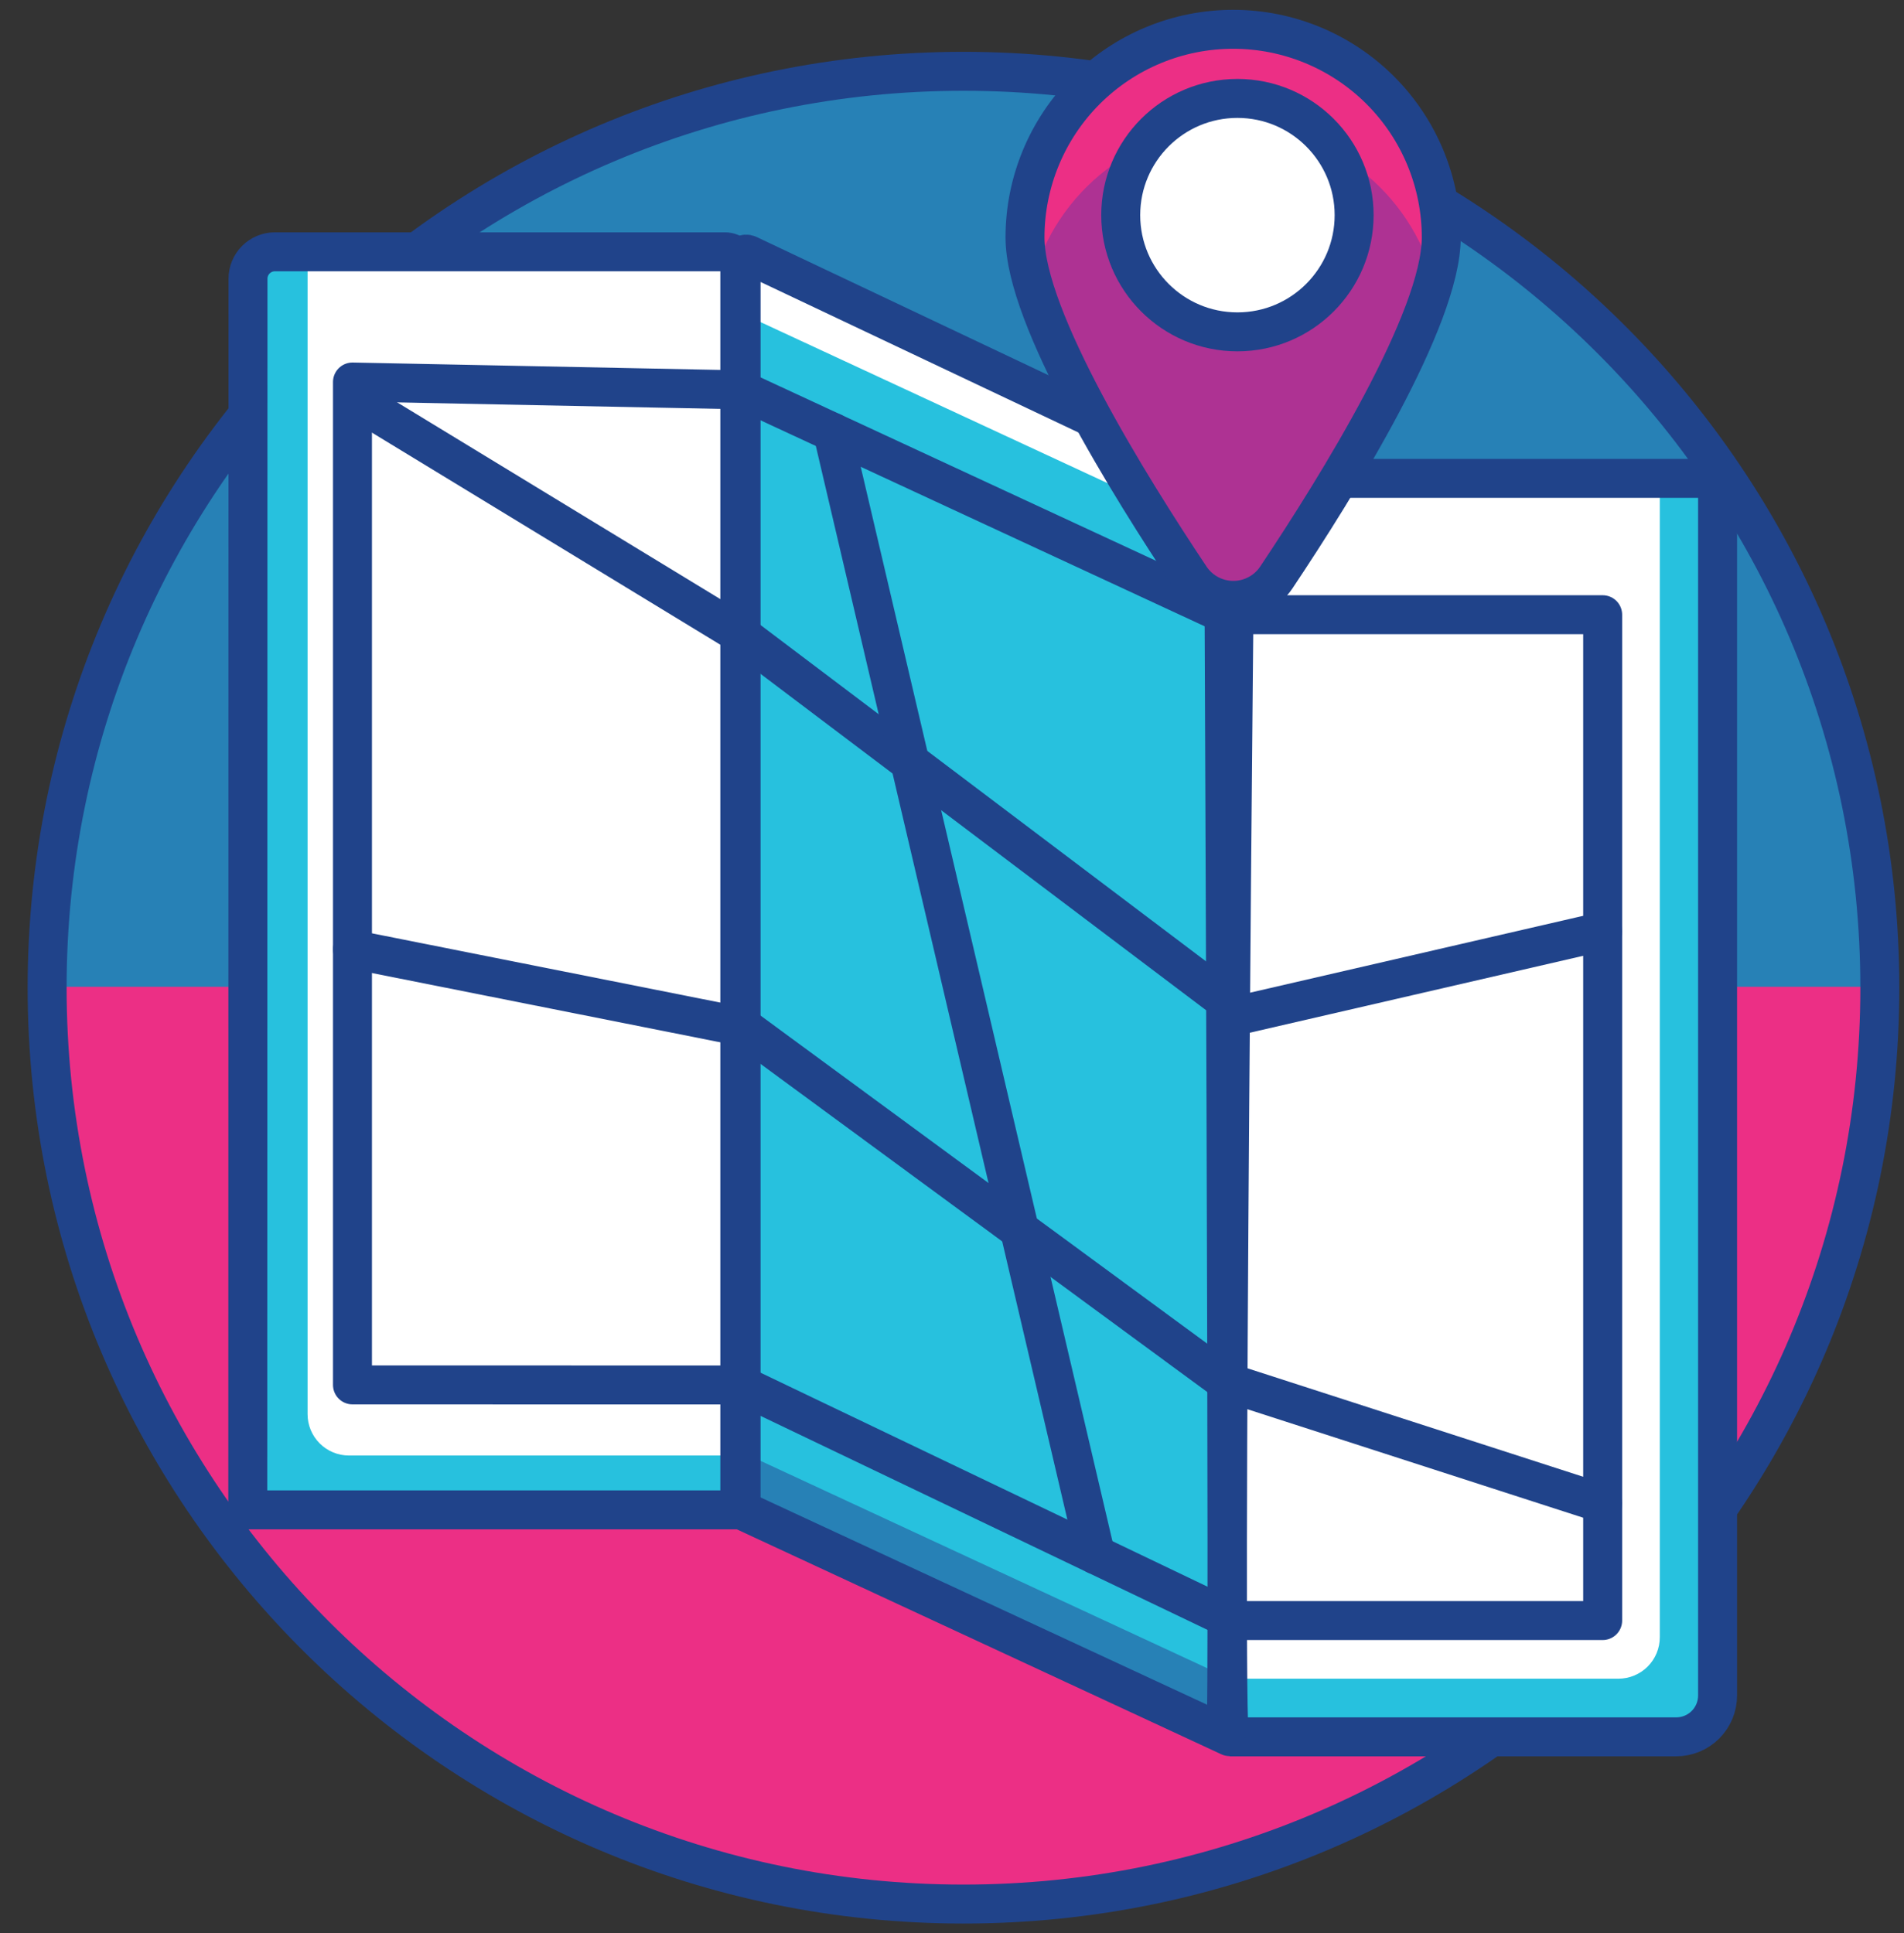 <svg width="65" height="66" viewBox="0 0 65 66" fill="none" xmlns="http://www.w3.org/2000/svg">
<rect x="0" y="0" width="65" height="66" fill="#333333" stroke="none"/>
<path d="M64.373 33.618C64.373 41.924 61.073 49.889 55.2 55.762C49.328 61.635 41.362 64.934 33.057 64.934C24.751 64.934 16.786 61.635 10.913 55.762C5.04 49.889 1.741 41.924 1.741 33.618H64.373Z" fill="#EC2F85"/>
<path d="M33.075 2.368C37.188 2.368 41.26 3.179 45.06 4.753C48.86 6.327 52.312 8.634 55.22 11.542C58.128 14.45 60.435 17.903 62.008 21.703C63.582 25.503 64.391 29.575 64.391 33.688H1.741C1.74 29.574 2.551 25.5 4.125 21.698C5.7 17.898 8.008 14.444 10.918 11.536C13.828 8.627 17.283 6.32 21.085 4.747C24.886 3.174 28.961 2.366 33.075 2.368" fill="#2781B6"/>
<path d="M32.892 65C50.169 65 64.175 50.994 64.175 33.717C64.175 16.44 50.169 2.434 32.892 2.434C15.615 2.434 1.609 16.44 1.609 33.717C1.609 50.994 15.615 65 32.892 65Z" stroke="#20438A" stroke-width="1.33" stroke-linecap="round" stroke-linejoin="round"/>
<path d="M42.098 16.382V59.234" stroke="#274289" stroke-width="1.33" stroke-linecap="round" stroke-linejoin="round"/>
<path d="M41.981 59.292H57.223C57.598 59.292 57.957 59.144 58.222 58.879C58.487 58.614 58.636 58.255 58.636 57.88V16.33H42.171C42.171 16.33 41.728 59.292 41.981 59.292Z" fill="white"/>
<path d="M25.3 51.543L41.852 59.227C41.97 59.278 41.768 16.374 41.768 16.374L25.545 8.691C25.519 8.679 25.49 8.673 25.461 8.675C25.432 8.677 25.404 8.686 25.379 8.702C25.355 8.718 25.334 8.739 25.321 8.765C25.307 8.79 25.3 8.819 25.3 8.848V51.543Z" fill="#27C1DE"/>
<path d="M8.459 51.543H25.256V9.101C25.256 8.967 25.203 8.838 25.108 8.744C25.014 8.649 24.885 8.596 24.751 8.596H9.384C9.141 8.596 8.907 8.693 8.735 8.865C8.563 9.037 8.466 9.271 8.466 9.514L8.459 51.543Z" fill="white"/>
<path d="M25.3 13.308L12.033 13.041V47.277L25.3 47.28L42.098 55.322H54.713V20.985H41.853L25.3 13.308Z" stroke="#20438A" stroke-width="1.33" stroke-linecap="round" stroke-linejoin="round"/>
<path d="M54.713 31.793L42.456 34.621L25.256 21.636L12.491 13.864" stroke="#20438A" stroke-width="1.33" stroke-miterlimit="10" stroke-linecap="round"/>
<path d="M12.033 32.407L25.373 35.06L41.871 47.178L54.713 51.327" stroke="#20438A" stroke-width="1.33" stroke-miterlimit="10" stroke-linecap="round"/>
<path d="M28.425 14.757L37.403 53.076" stroke="#20438A" stroke-width="1.33" stroke-miterlimit="10" stroke-linecap="round"/>
<path d="M10.5 8.709V48.276C10.5 48.65 10.649 49.009 10.914 49.274C11.179 49.539 11.538 49.688 11.912 49.688H25.249C25.249 51.151 25.216 51.675 25.183 51.675H9.926C9.551 51.675 9.192 51.526 8.927 51.261C8.662 50.996 8.513 50.637 8.513 50.262V8.709H10.5Z" fill="#27C1DE"/>
<path d="M56.663 16.33V55.893C56.663 56.268 56.514 56.627 56.25 56.892C55.985 57.157 55.626 57.306 55.251 57.306H41.915C41.915 58.769 41.944 59.292 41.98 59.292H57.223C57.598 59.292 57.957 59.144 58.222 58.879C58.486 58.614 58.635 58.255 58.635 57.88V16.33H56.663Z" fill="#27C1DE"/>
<path d="M41.981 59.292H57.223C57.598 59.292 57.957 59.144 58.222 58.879C58.487 58.614 58.636 58.255 58.636 57.88V16.33H42.171C42.171 16.33 41.728 59.292 41.981 59.292Z" stroke="#20438A" stroke-width="1.33" stroke-linecap="round" stroke-linejoin="round"/>
<path d="M8.459 51.543H25.256V9.101C25.256 8.967 25.203 8.838 25.108 8.744C25.014 8.649 24.885 8.596 24.751 8.596H9.384C9.141 8.596 8.907 8.693 8.735 8.865C8.563 9.037 8.466 9.271 8.466 9.514L8.459 51.543Z" stroke="#20438A" stroke-width="1.33" stroke-linecap="round" stroke-linejoin="round"/>
<path d="M41.856 57.247L25.304 49.563V51.55L41.856 59.234C41.886 59.234 41.896 56.713 41.893 52.875C41.886 55.575 41.878 57.258 41.856 57.247Z" fill="#2781B6"/>
<path d="M41.856 16.385L25.304 8.702V10.689L41.856 18.372C41.882 18.387 41.878 16.396 41.856 16.385Z" fill="white"/>
<path d="M25.3 51.543L41.852 59.227C41.97 59.278 41.768 16.374 41.768 16.374L25.545 8.691C25.519 8.679 25.49 8.673 25.461 8.675C25.432 8.677 25.404 8.686 25.379 8.702C25.355 8.718 25.334 8.739 25.321 8.765C25.307 8.79 25.3 8.819 25.3 8.848V51.543Z" stroke="#20438A" stroke-width="1.33" stroke-linecap="round" stroke-linejoin="round"/>
<path d="M49.203 8.105C49.203 10.883 45.65 16.605 43.569 19.718C43.407 19.958 43.188 20.154 42.933 20.289C42.678 20.424 42.394 20.495 42.105 20.495C41.816 20.495 41.532 20.424 41.276 20.289C41.021 20.154 40.803 19.958 40.641 19.718C38.563 16.605 34.992 10.868 34.992 8.105C34.992 6.221 35.741 4.414 37.073 3.081C38.406 1.749 40.213 1 42.098 1C43.982 1 45.789 1.749 47.122 3.081C48.454 4.414 49.203 6.221 49.203 8.105Z" fill="#AE3293"/>
<path d="M42.098 4.315C43.666 4.316 45.189 4.836 46.431 5.793C47.673 6.751 48.562 8.093 48.962 9.609C49.109 9.121 49.19 8.615 49.203 8.105C49.203 6.221 48.454 4.414 47.122 3.081C45.789 1.749 43.982 1 42.098 1C40.213 1 38.406 1.749 37.073 3.081C35.741 4.414 34.992 6.221 34.992 8.105C35.007 8.615 35.088 9.121 35.234 9.609C35.633 8.093 36.523 6.752 37.765 5.794C39.006 4.836 40.53 4.316 42.098 4.315V4.315Z" fill="#EC2F85"/>
<path d="M49.203 8.105C49.203 10.883 45.65 16.605 43.569 19.718C43.407 19.958 43.188 20.154 42.933 20.289C42.678 20.424 42.394 20.495 42.105 20.495C41.816 20.495 41.532 20.424 41.276 20.289C41.021 20.154 40.803 19.958 40.641 19.718C38.563 16.605 34.992 10.868 34.992 8.105C34.992 6.221 35.741 4.414 37.073 3.081C38.406 1.749 40.213 1 42.098 1C43.982 1 45.789 1.749 47.122 3.081C48.454 4.414 49.203 6.221 49.203 8.105Z" stroke="#20438A" stroke-width="1.33" stroke-miterlimit="10" stroke-linecap="round"/>
<path d="M42.244 11.329C44.444 11.329 46.228 9.545 46.228 7.344C46.228 5.144 44.444 3.36 42.244 3.36C40.043 3.36 38.26 5.144 38.26 7.344C38.26 9.545 40.043 11.329 42.244 11.329Z" fill="white" stroke="#20438A" stroke-width="1.33" stroke-linecap="round" stroke-linejoin="round"/>
</svg>
